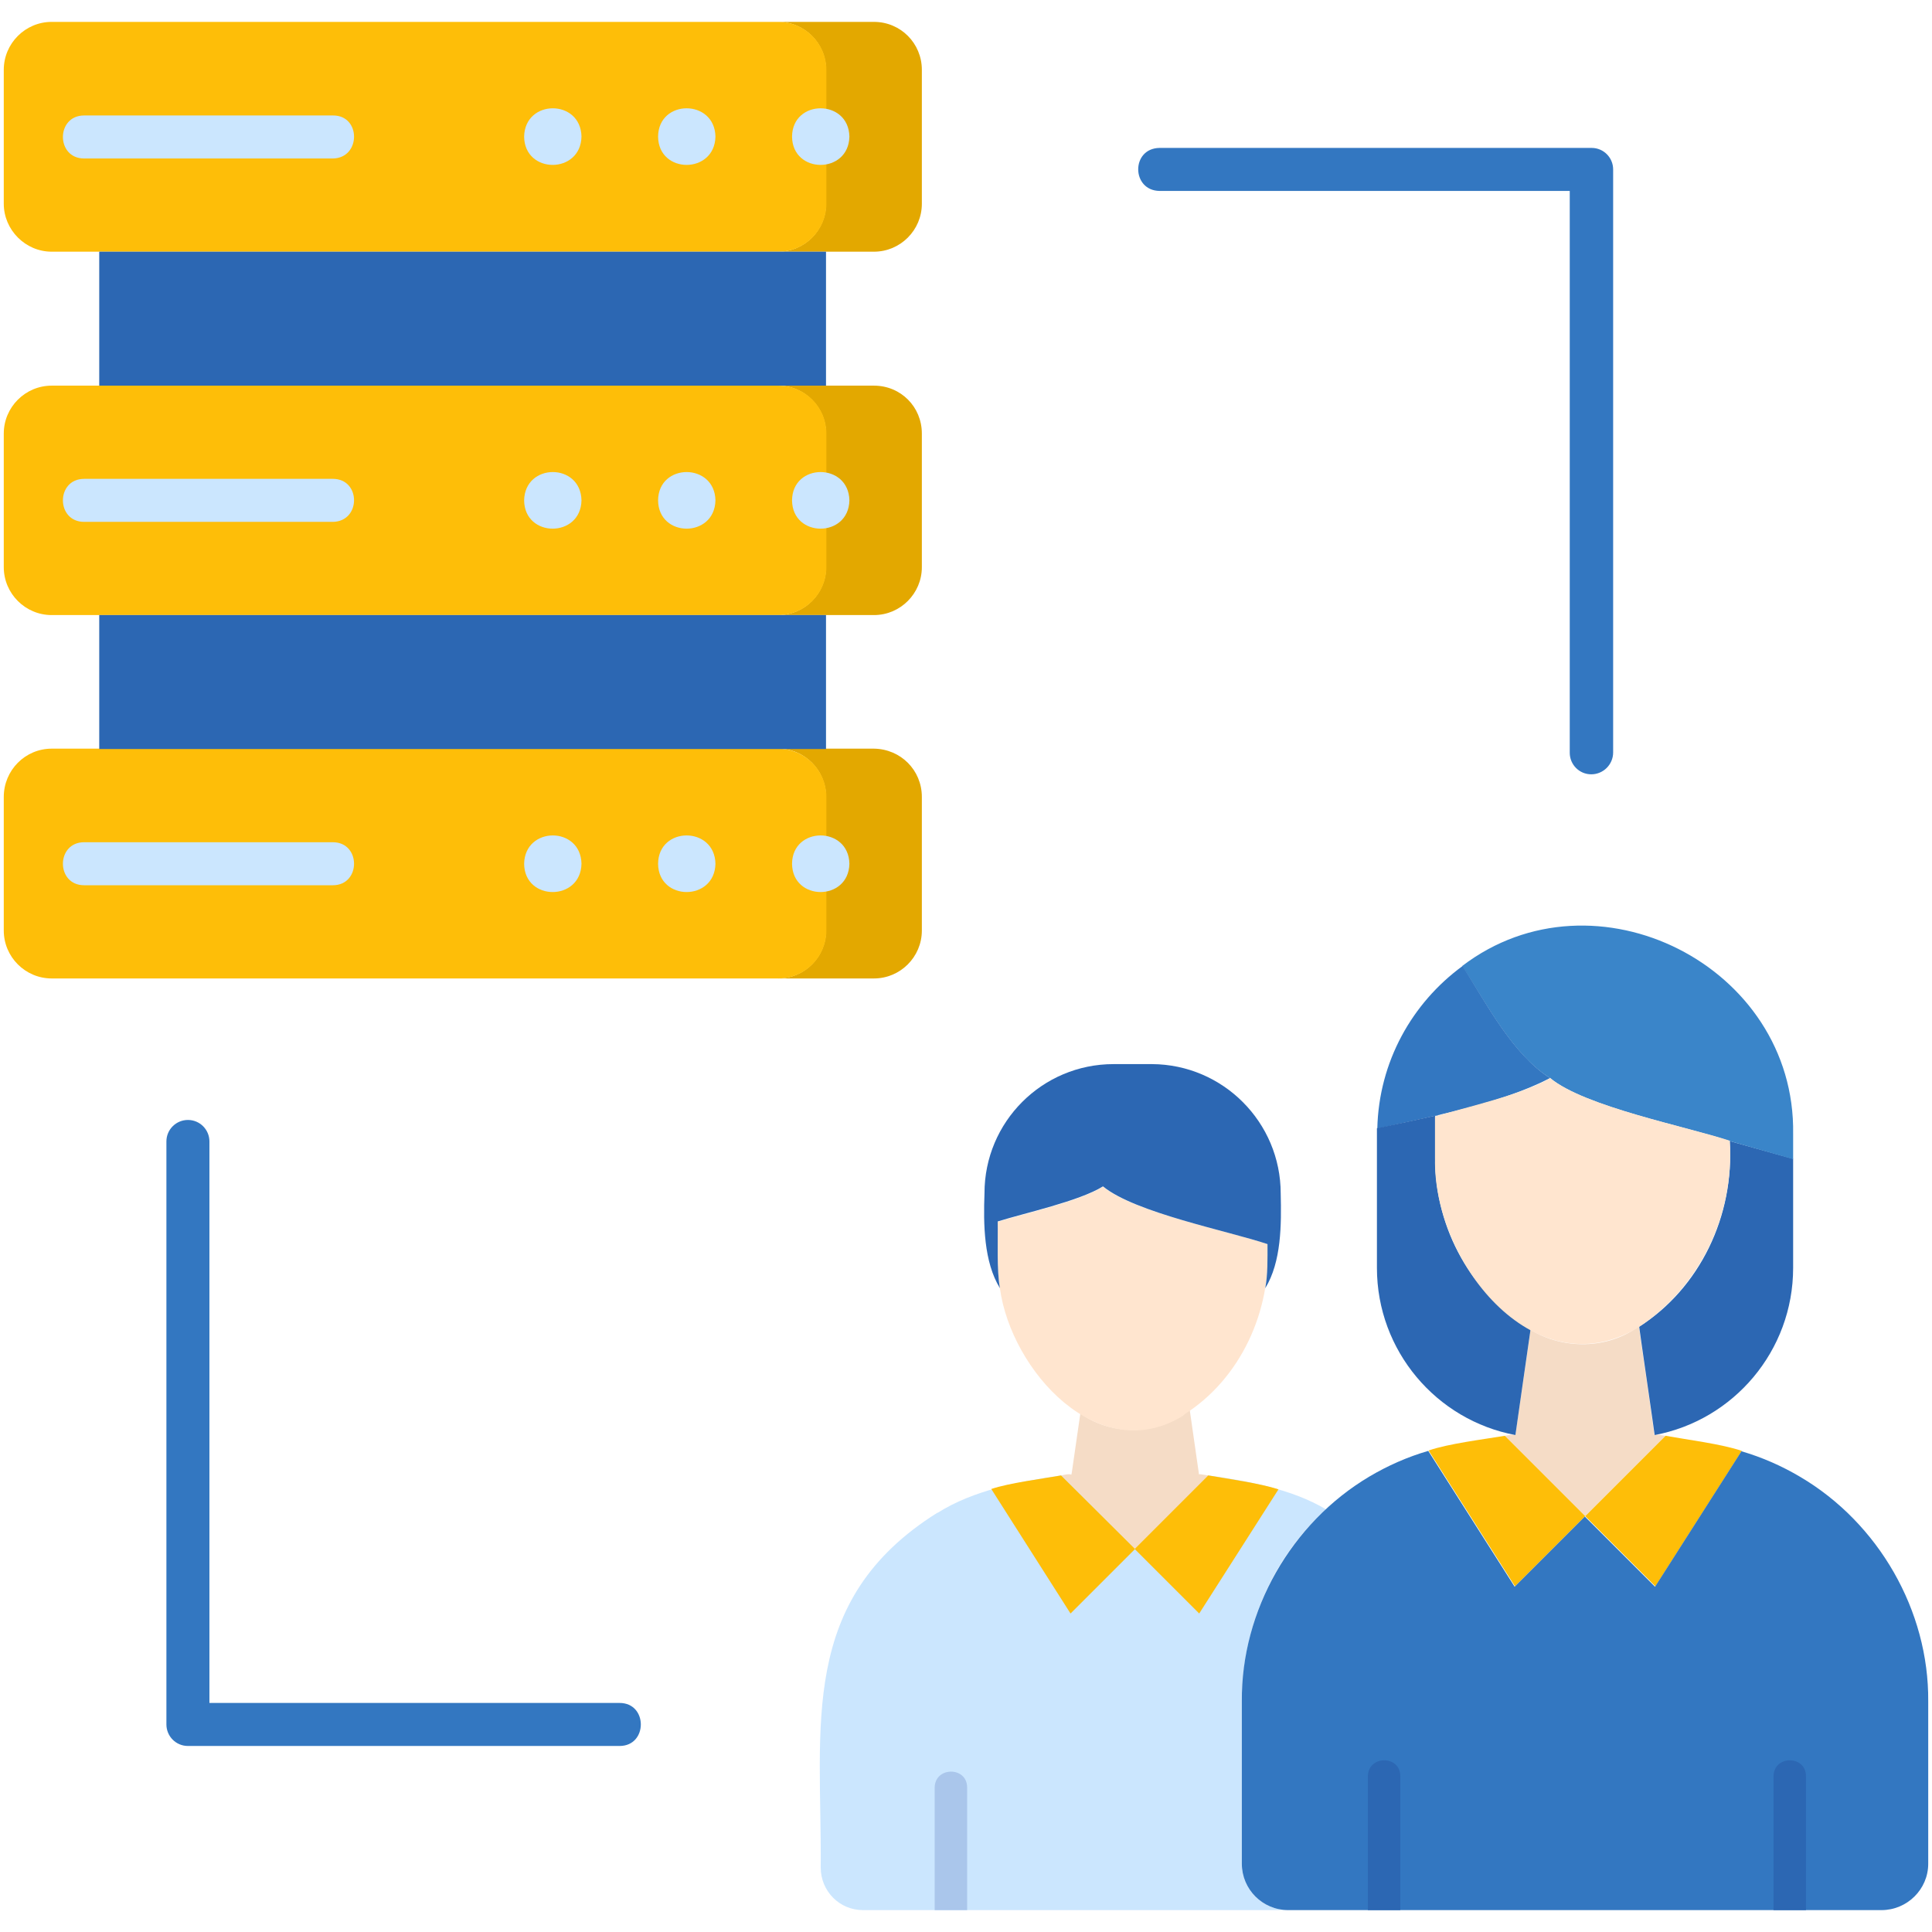 <svg xmlns="http://www.w3.org/2000/svg" id="Layer_1" viewBox="0 0 512 512"><g><g fill="#e3a800"><path d="m244.3 18.5v35.5c0 7-5.7 12.7-12.7 12.7h-25.4c7 0 12.7-5.7 12.7-12.7v-35.5c0-7-5.7-12.7-12.7-12.7h25.4c7.1 0 12.7 5.7 12.7 12.7z"></path><path d="m244.3 114.9v35.4c0 7-5.7 12.7-12.7 12.7h-25.4c7 0 12.7-5.7 12.7-12.7v-35.4c0-7-5.7-12.7-12.7-12.7h25.4c7.1 0 12.7 5.6 12.7 12.7z"></path><path d="m244.3 211.2v35.4c0 7-5.7 12.7-12.7 12.7h-25.4c7 0 12.7-5.7 12.7-12.7v-35.4c0-7.1-5.7-12.8-12.7-12.8h25.4c7.1.1 12.7 5.7 12.7 12.8z"></path></g><path d="m219 18.5v35.5c0 7-5.7 12.7-12.7 12.7h-192.6c-7 0-12.7-5.8-12.7-12.7v-35.5c0-7 5.7-12.7 12.7-12.7h192.6c7 0 12.7 5.7 12.7 12.7z" fill="#febe08"></path><g><path d="m219 114.9v35.4c0 7-5.7 12.7-12.7 12.7h-192.6c-7 0-12.7-5.7-12.7-12.7v-35.4c0-7 5.7-12.7 12.7-12.7h192.6c7 0 12.7 5.6 12.7 12.7z" fill="#febe08"></path></g><g><path d="m219 211.2v35.4c0 7-5.7 12.7-12.7 12.7h-192.6c-7 0-12.7-5.7-12.7-12.7v-35.4c0-7.1 5.7-12.8 12.7-12.8h192.6c7 .1 12.7 5.7 12.7 12.8z" fill="#febe08"></path></g><g><path d="m320.3 391-19.5 19.5-19.5-19.5c.5-.1 2-.5 2.6-.2l.1-.3 2.3-15.9c8 5.6 19 5.8 27.2.4.1-.1.4-.2.4-.4.5-.3.9-.6 1.4-.9l2.4 16.7v.3c.4-.1 2.1.3 2.6.3z" fill="#f5dcc6"></path><path d="m351.4 400c-14.3 12.9-22.3 31.7-22.3 50.9v43c0 6.8 5.5 12.3 12.3 12.3h-112.7c-6.2 0-11.2-5-11.2-11.3.3-37.4-6.1-70.8 30.9-94h.1c9.5-6 21.7-8.3 32.8-9.9l19.5 19.5 19.5-19.5c10.4 1.5 22.1 3.6 31.1 9z" fill="#cbe6fe"></path><g fill="#febe08"><path d="m300.8 410.5-17.1 17.1-21-33c4.7-1.6 13.5-2.7 18.5-3.6z"></path><path d="m338.8 394.7-21 32.9-17.1-17.1 19.5-19.5c5.2.9 13.8 2.1 18.6 3.7z"></path></g><path d="m441.4 380.5-21.3 21.3-21.3-21.3c.6-.1 2.2-.5 2.8-.2 0-.3 4-27.5 4-27.9 8.7 5.3 20.4 5.2 28.7-.9.1.5 4.1 28.2 4.1 28.7.6-.2 2.4.3 3 .3z" fill="#f5dcc6"></path><path d="m475.2 307.1v28.9c0 22-15.8 40.4-36.7 44.3 0-.3-4.1-28.4-4.1-28.7 16-10.2 25.3-29.3 24-49.2z" fill="#2c67b3"></path><path d="m475.2 300.5v6.7l-16.8-4.8c-11.4-3.9-38.3-9-47.6-16.7-9.9-6.1-17.1-20.1-23.3-29.7 35.1-26.8 88.4-.1 87.7 44.5z" fill="#3a85c9"></path><path d="m410.8 285.7c-13.4 6.9-31.3 10.1-45.8 13.4.4-17.7 9.2-33.3 22.6-43.1 6.1 9.6 13.3 23.5 23.2 29.7z" fill="#3377c1"></path><path d="m405.6 352.4c-.1.5-3.9 27.3-4 27.9-20.9-3.9-36.7-22.3-36.7-44.3v-35.6c0-.4 0-.9 0-1.4 5.7-1.2 11.4-2.4 17.1-3.7l-1.7.5v11c0 19.3 10 36.2 25.3 45.6z" fill="#2c67b3"></path><path d="m458.4 302.3c1.3 20.2-8.4 39.3-24.6 49.7-27.6 16.2-54.2-18.2-53.5-45.1v-11c7.8-2.4 23.6-5.9 30.5-10.2 9.2 7.6 36.4 12.9 47.6 16.6z" fill="#ffe5cf"></path><path d="m420.1 401.8-18.6 18.6-22.9-36c5.1-1.8 14.8-3 20.2-3.9z" fill="#febe08"></path><path d="m461.6 384.5-22.9 35.9-18.6-18.6 21.3-21.3c5.5 1 15 2.2 20.2 4z" fill="#febe08"></path><path d="m511 450.9v43c0 6.8-5.6 12.3-12.4 12.3h-157.2c-6.8 0-12.3-5.5-12.3-12.3v-43c-.2-24.1 13.1-47.3 33.8-59.6 4.9-2.9 10.1-5.2 15.6-6.8l22.9 36 18.6-18.6 18.6 18.6 22.9-35.9c5.5 1.6 10.7 3.9 15.6 6.8 20.7 12.2 34.1 35.4 33.9 59.5z" fill="#3377c1"></path><g><path d="m256.3 473.7v32.5h-8.6v-32.5c.1-5.6 8.6-5.6 8.6 0z" fill="#aac6eb"></path></g><g><g><path d="m371.1 470.7v35.5h-8.6v-35.5c.1-5.6 8.6-5.6 8.6 0z" fill="#2c67b3"></path></g><g><path d="m478.6 470.7v35.5h-8.6v-35.5c.1-5.6 8.6-5.6 8.6 0z" fill="#2c67b3"></path></g></g><path d="m335.9 329.7c1.1 17.8-7.2 35.7-22 45.1-.1.2-.3.3-.4.4-22.4 13.8-45.5-12-48.5-33.7-.9-4.7-.5-12.9-.6-17.7 7.1-2.2 21.7-5.4 27.9-9.3 8.4 6.9 33.3 11.7 43.6 15.2z" fill="#ffe5cf"></path><path d="m339.4 316.3c.2 8.2.2 18.1-4.1 25.1.7-3.6.6-7.9.6-11.7-10.4-3.5-35.1-8.3-43.6-15.3-6.2 3.9-20.9 7.1-27.9 9.3.1 4.8-.3 13 .6 17.7-4.3-7-4.4-17-4.1-25.2 0-18.9 15.3-34.2 34.2-34.2h10.2c18.8.1 34.1 15.4 34.1 34.3z" fill="#2c67b3"></path></g><g><g><g><path d="m154.1 36.2c-.2 10-15.1 10-15.2 0 .2-10 15-10 15.2 0z" fill="#cbe6fe"></path></g></g><g><g><path d="m189.6 36.2c-.2 10-15.1 10-15.2 0 .1-10 15-10 15.2 0z" fill="#cbe6fe"></path></g></g><g><g><path d="m225.1 36.2c-.2 10-15.1 10-15.2 0 .1-10 15-10 15.2 0z" fill="#cbe6fe"></path></g></g></g><g><g><path d="m88.2 42h-65.9c-7.5 0-7.5-11.4 0-11.4h65.9c7.5-.1 7.5 11.3 0 11.4z" fill="#cbe6fe"></path></g></g><g><g><g><path d="m154.1 132.6c-.2 10-15.1 10-15.2 0 .2-10 15-10 15.2 0z" fill="#cbe6fe"></path></g></g><g><g><path d="m189.6 132.6c-.2 10-15.1 10-15.2 0 .1-10 15-10 15.2 0z" fill="#cbe6fe"></path></g></g><g><g><path d="m225.1 132.6c-.2 10-15.1 10-15.2 0 .1-10 15-10 15.2 0z" fill="#cbe6fe"></path></g></g></g><g><g><path d="m88.2 138.3h-65.9c-7.5 0-7.5-11.4 0-11.4h65.9c7.5 0 7.5 11.3 0 11.4z" fill="#cbe6fe"></path></g></g><g><g><g><path d="m154.1 228.9c-.2 10-15.1 10-15.2 0 .2-10 15-10 15.2 0z" fill="#cbe6fe"></path></g></g><g><g><path d="m189.6 228.9c-.2 10-15.1 10-15.2 0 .1-10 15-10 15.2 0z" fill="#cbe6fe"></path></g></g><g><g><path d="m225.1 228.9c-.2 10-15.1 10-15.2 0 .1-10 15-10 15.2 0z" fill="#cbe6fe"></path></g></g></g><g><path d="m88.2 234.6h-65.9c-7.5 0-7.5-11.4 0-11.4h65.9c7.5 0 7.5 11.4 0 11.4z" fill="#cbe6fe"></path></g><path d="m26.3 163h192.6v35.5h-192.6z" fill="#2c67b3"></path><path d="m26.3 66.7h192.6v35.5h-192.6z" fill="#2c67b3"></path><g><path d="m164.2 462.7h-114.4c-3.2 0-5.7-2.6-5.7-5.7v-154.5c0-3.2 2.6-5.7 5.7-5.7 3.2 0 5.7 2.6 5.7 5.7v148.8h108.7c7.5 0 7.5 11.4 0 11.4z" fill="#3377c1"></path></g><g><path d="m421.7 205.2c-3.2 0-5.7-2.6-5.7-5.7v-148.9h-108.7c-7.5-.1-7.6-11.3 0-11.4h114.5c3.2 0 5.7 2.6 5.7 5.7v154.5c0 3.2-2.6 5.8-5.8 5.8z" fill="#3377c1"></path></g></g></svg>